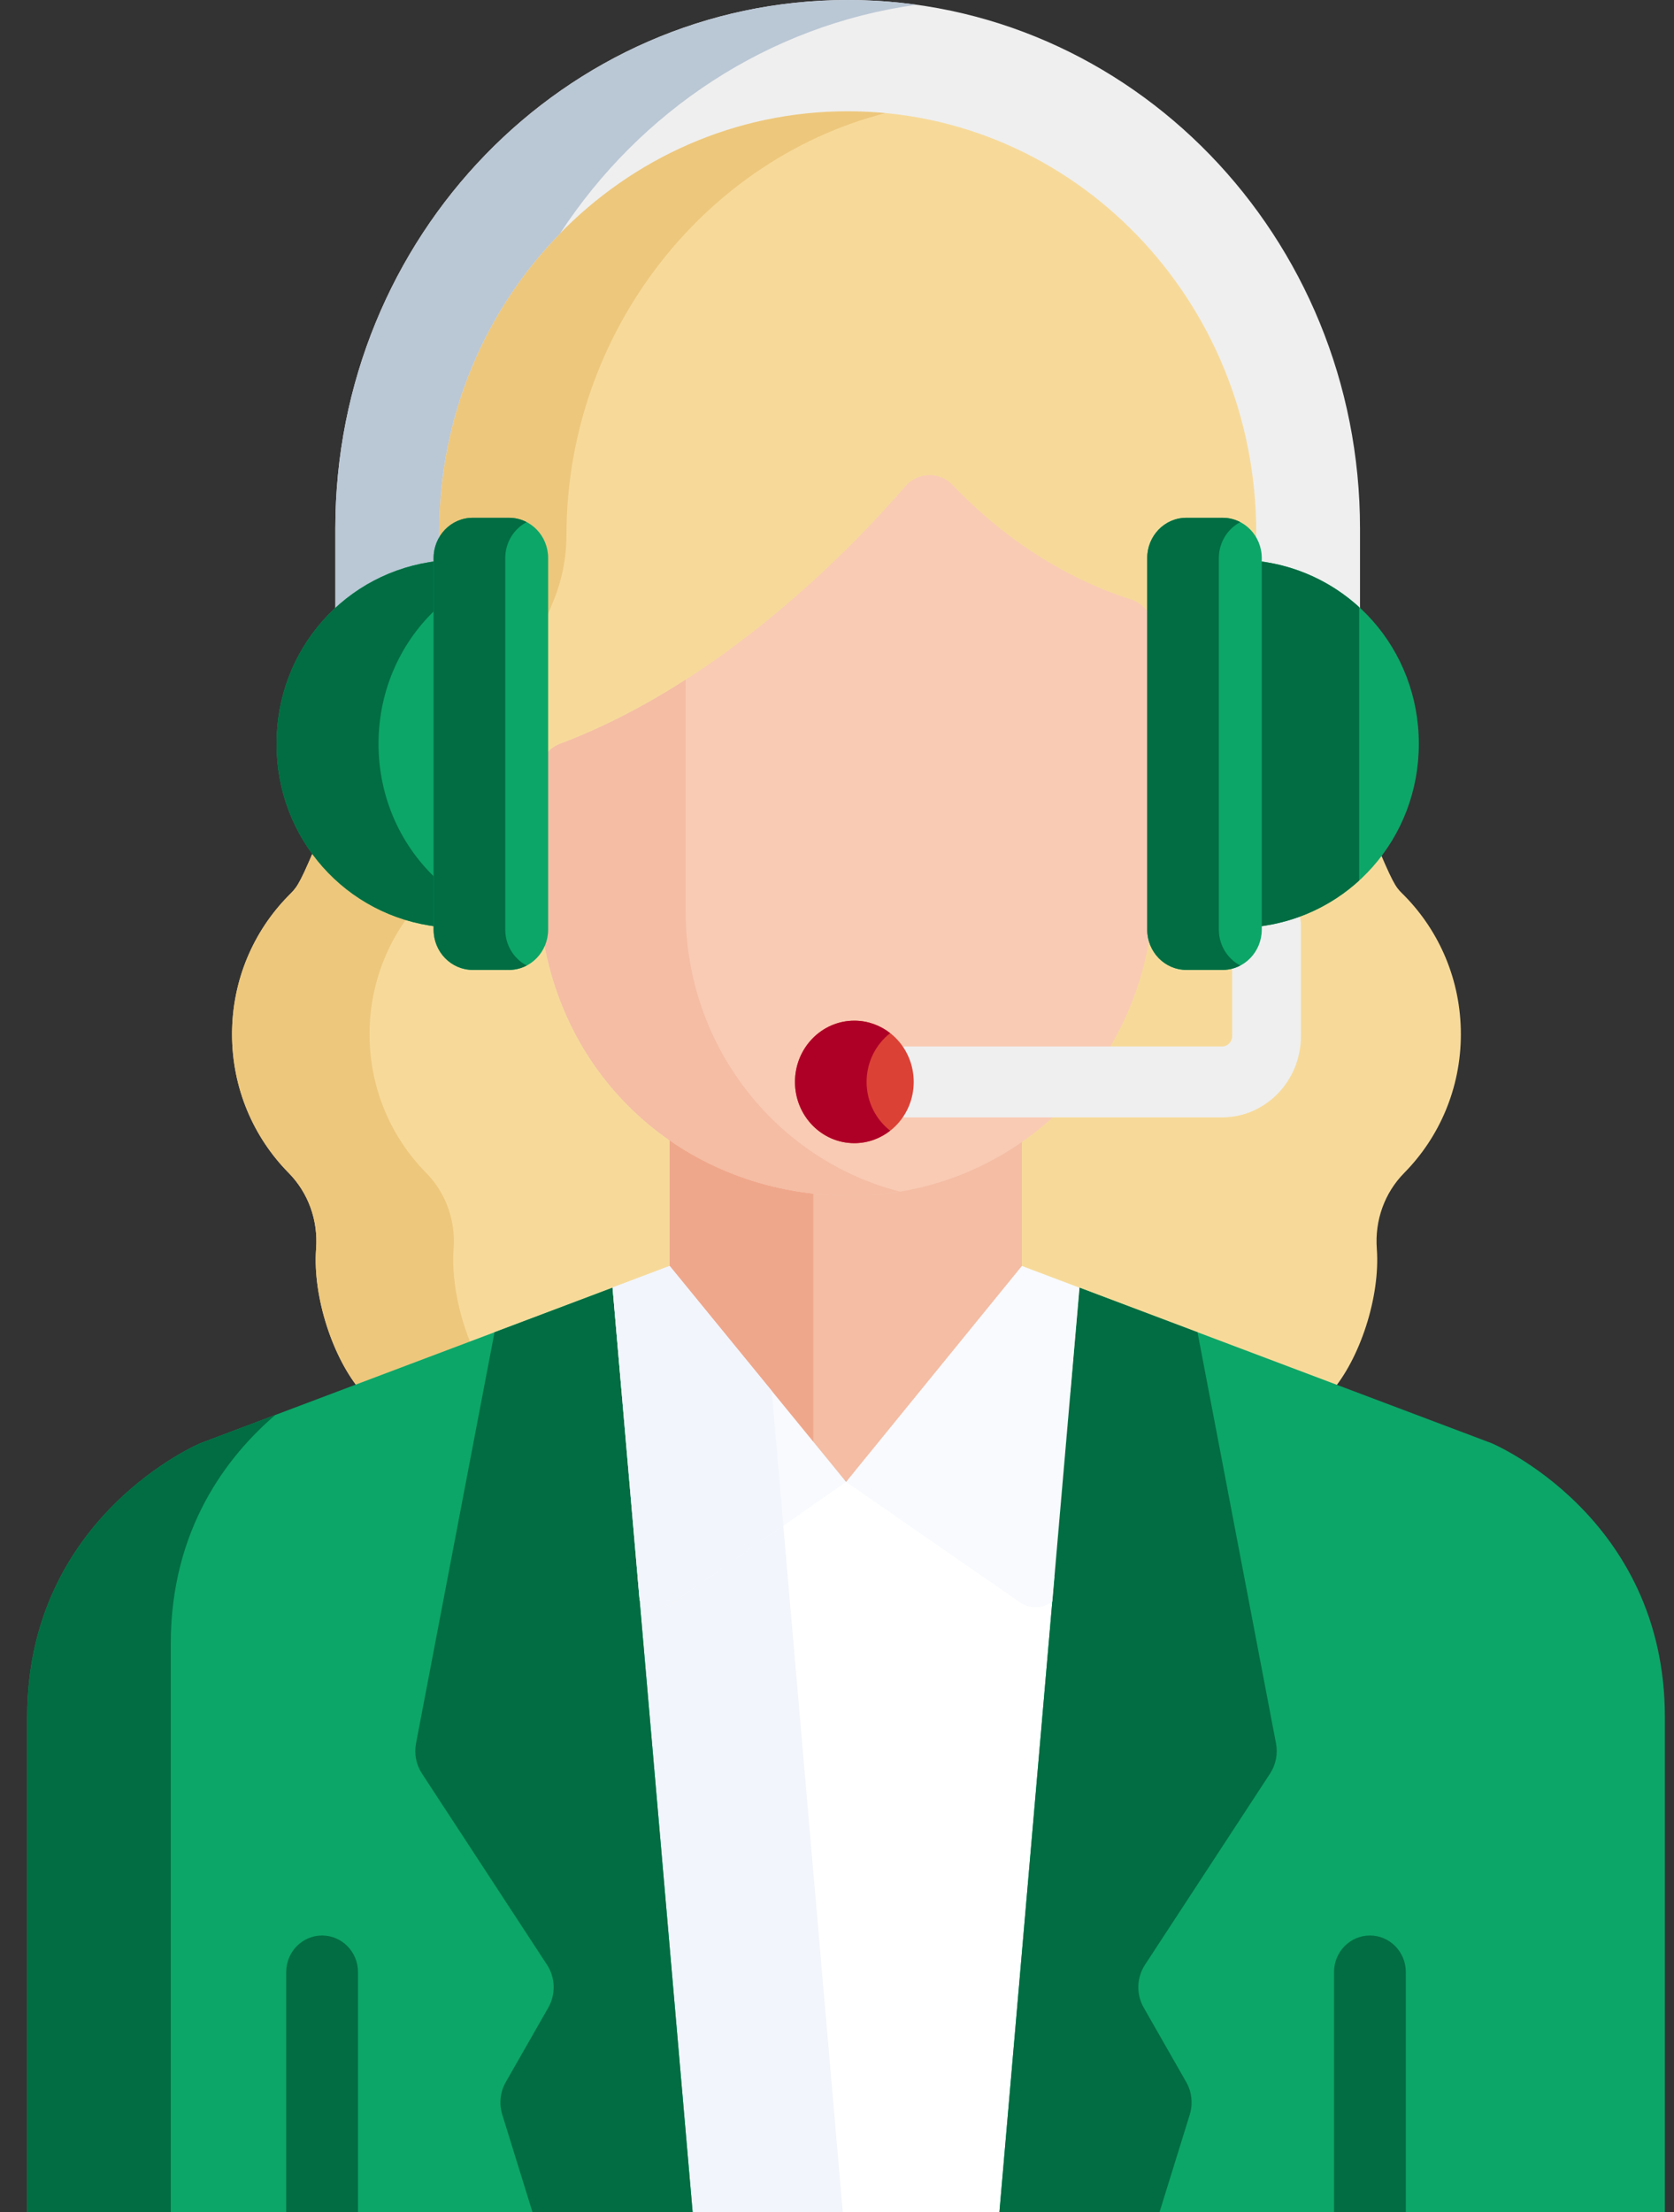 <svg width="81" height="107" viewBox="0 0 81 107" fill="none" xmlns="http://www.w3.org/2000/svg">
<rect x="0" y="0" width="81" height="107" fill="#333333" stroke="none"/>
<g clip-path="url(#clip0)">
<path d="M70.687 50.021C70.687 47.415 69.653 45.057 67.98 43.345C67.197 42.545 67.737 43.566 61.151 27.522C61.151 26.914 61.151 26.362 61.151 25.879C61.151 14.523 52.109 4.866 40.954 4.866C29.799 4.866 20.757 14.523 20.757 25.879V27.521C14.258 43.376 14.732 42.531 13.936 43.345C12.263 45.056 11.228 47.415 11.228 50.02C11.228 52.642 12.275 55.014 13.967 56.727C14.922 57.695 15.397 59.027 15.295 60.395C15.121 62.721 16.119 65.74 17.511 67.332L64.399 67.337C65.796 65.744 66.794 62.723 66.62 60.395C66.518 59.027 66.993 57.695 67.948 56.727C69.639 55.014 70.687 52.642 70.687 50.021Z" fill="#F7DA9A"/>
<path d="M23.752 66.797C22.581 65.125 21.793 62.48 21.95 60.392C22.052 59.032 21.571 57.689 20.622 56.728C18.93 55.014 17.882 52.643 17.882 50.021C17.882 47.415 18.917 45.057 20.59 43.346C21.36 42.558 20.943 43.322 26.79 29.038C27.199 28.038 27.41 26.963 27.41 25.879C27.41 15.677 34.709 6.848 44.28 5.159C43.198 4.968 42.087 4.867 40.953 4.867C29.798 4.867 20.757 14.524 20.757 25.879V27.522C14.258 43.377 14.732 42.531 13.935 43.346C12.263 45.057 11.228 47.415 11.228 50.021C11.228 52.643 12.275 55.014 13.967 56.728C14.922 57.695 15.397 59.028 15.295 60.395C15.121 62.721 16.118 65.741 17.511 67.332L23.752 67.333V66.797Z" fill="#EDC77C"/>
<path d="M51.486 76.249H50.982L50.918 76.988C50.465 77.332 49.823 77.368 49.326 77.009L41.186 71.37L40.94 71.672L40.695 71.371L32.623 77.009C32.096 77.391 31.404 77.326 30.949 76.919L30.891 76.249H30.388L33.484 111.982H48.389L51.486 76.249Z" fill="white"/>
<path d="M37.865 73.347L32.623 77.009C32.096 77.391 31.404 77.326 30.949 76.919L30.891 76.249H30.388L33.484 111.982H41.214L37.865 73.347Z" fill="#F2F5FB"/>
<path d="M72.171 69.8L52.233 62.28L47.926 111.982H75.806C78.43 111.982 77.11 111.982 80.558 111.982V83.044C80.558 73.311 72.171 69.8 72.171 69.8Z" fill="#0CA668"/>
<path d="M29.64 62.281L9.702 69.801C9.702 69.801 1.315 73.311 1.315 83.044V107.145C1.315 109.817 3.443 111.982 6.066 111.982H33.947L29.64 62.281Z" fill="#0CA668"/>
<path d="M9.702 69.801C9.702 69.801 1.315 73.311 1.315 83.044V111.982C5.187 111.982 3.443 111.982 6.066 111.982H8.263V79.507C8.263 73.964 10.983 70.441 13.325 68.435L9.702 69.801Z" fill="#026D42"/>
<path d="M30.707 77.119L30.692 76.934L30.707 77.119Z" fill="#EB6A76"/>
<path d="M30.623 76.15L30.692 76.934L30.623 76.15Z" fill="#EB6A76"/>
<path d="M41.092 55.271C37.733 55.259 34.791 54.29 32.403 52.683V61.936L40.94 71.672L49.446 61.936V52.658C47.051 54.312 44.177 55.281 41.092 55.271Z" fill="#F4BDA4"/>
<path d="M39.351 55.175C36.711 54.895 34.368 54.005 32.403 52.683V61.936L39.351 69.859V55.175Z" fill="#EFA78B"/>
<path d="M17.323 111.982V95.38C17.323 94.404 16.545 93.612 15.586 93.612C14.627 93.612 13.849 94.404 13.849 95.38V111.982H17.323Z" fill="#026D42"/>
<path d="M68.024 111.982V95.38C68.024 94.404 67.246 93.612 66.288 93.612C65.328 93.612 64.55 94.404 64.55 95.38V111.982H68.024Z" fill="#026D42"/>
<path d="M54.558 111.982L57.569 102.276C57.732 101.749 57.669 101.176 57.397 100.699L55.342 97.101C54.972 96.454 54.997 95.649 55.404 95.026L61.454 85.781C61.735 85.351 61.839 84.826 61.742 84.318L57.944 64.435L52.233 62.281L47.926 111.982H54.558Z" fill="#026D42"/>
<path d="M29.64 62.281L23.929 64.435L20.131 84.318C20.034 84.826 20.137 85.351 20.419 85.781L26.468 95.026C26.875 95.649 26.9 96.454 26.531 97.101L24.476 100.699C24.203 101.176 24.141 101.749 24.304 102.276L27.314 111.982H33.947L29.64 62.281Z" fill="#026D42"/>
<path d="M49.446 61.229L40.94 71.672L49.325 77.48C49.823 77.84 50.465 77.803 50.917 77.459L52.233 62.281L49.446 61.229Z" fill="#F8FAFD"/>
<path d="M32.403 61.229L29.64 62.272V62.281L30.949 77.391C31.404 77.797 32.096 77.862 32.623 77.48L40.94 71.672L32.403 61.229Z" fill="#F8FAFD"/>
<path d="M37.338 67.266L32.403 61.229L29.64 62.272V62.28L30.949 77.391C31.404 77.796 32.096 77.862 32.623 77.48L37.904 73.792L37.338 67.266Z" fill="#F2F5FB"/>
<path d="M55.613 45.34C55.598 45.242 55.592 45.159 55.592 45.081V29.677L55.554 29.62C55.353 29.315 55.055 29.091 54.716 28.986C52.939 28.436 49.456 26.987 46.097 23.46C45.451 22.782 44.393 22.835 43.804 23.52C41.437 26.267 35.072 32.981 27.103 35.976C26.797 36.091 26.537 36.299 26.353 36.576L26.315 36.633V45.081C26.315 45.158 26.308 45.239 26.294 45.335L26.289 45.37L26.295 45.406C27.517 52.722 33.631 57.831 41.163 57.831C48.336 57.831 54.413 52.608 55.613 45.411L55.619 45.375L55.613 45.34Z" fill="#F9CBB4"/>
<path d="M33.177 44.081V32.875C31.302 34.079 29.262 35.164 27.104 35.976C26.797 36.091 26.537 36.299 26.354 36.576L26.315 36.633V45.081C26.315 45.158 26.308 45.239 26.294 45.334L26.289 45.37L26.295 45.406C27.517 52.722 33.631 57.831 41.163 57.831C41.972 57.831 42.768 57.762 43.544 57.633C37.587 56.106 33.177 50.619 33.177 44.081Z" fill="#F4BDA4"/>
<path d="M21.202 28.273V28.136C21.202 27.99 21.218 26.706 21.248 26.57V25.764C21.248 14.507 30.098 5.382 41.017 5.382C51.934 5.382 60.785 14.507 60.785 25.764V26.567C60.814 26.704 60.831 27.989 60.831 28.136V28.273C62.759 28.492 64.476 29.315 65.807 30.545V25.561C65.807 11.444 54.708 0 41.017 0C27.324 0 16.226 11.444 16.226 25.561V30.546C17.557 29.315 19.274 28.492 21.202 28.273Z" fill="#EFEFEF"/>
<path d="M27.105 11.284C30.972 5.373 37.173 1.222 44.343 0.23C43.255 0.079 42.145 0 41.017 0C27.324 0 16.226 11.444 16.226 25.561V30.546C17.557 29.315 19.274 28.492 21.202 28.273V28.136C21.202 27.99 21.218 26.706 21.248 26.57V25.764C21.248 20.1 23.488 14.977 27.105 11.284Z" fill="#BAC7D5"/>
<path d="M59.136 54.043H43.403C42.484 54.043 41.739 53.276 41.739 52.328C41.739 51.381 42.484 50.613 43.403 50.613H59.136C59.403 50.613 59.621 50.388 59.621 50.111V44.759C59.621 43.811 60.367 43.043 61.285 43.043C62.204 43.043 62.948 43.811 62.948 44.759V50.111C62.949 52.279 61.238 54.043 59.136 54.043Z" fill="#EFEFEF"/>
<path d="M44.212 52.328C44.212 50.692 42.926 49.366 41.34 49.366C39.753 49.366 38.467 50.692 38.467 52.328C38.467 53.964 39.753 55.29 41.34 55.29C42.926 55.29 44.212 53.964 44.212 52.328Z" fill="#DC4135"/>
<path d="M41.932 52.328C41.932 51.364 42.381 50.51 43.073 49.969C42.59 49.593 41.991 49.366 41.34 49.366C39.753 49.366 38.467 50.692 38.467 52.328C38.467 53.964 39.753 55.29 41.34 55.29C41.991 55.29 42.59 55.064 43.073 54.686C42.381 54.145 41.932 53.292 41.932 52.328Z" fill="#AE0027"/>
<path d="M60.832 27.13V44.822C65.308 44.315 68.653 40.554 68.653 35.975C68.653 31.398 65.307 27.637 60.832 27.13Z" fill="#0CA668"/>
<path d="M65.766 29.365C64.441 28.155 62.739 27.346 60.832 27.13V44.822C62.739 44.606 64.441 43.797 65.766 42.587V29.365Z" fill="#026D42"/>
<path d="M21.202 27.13V44.822C16.726 44.315 13.381 40.554 13.381 35.975C13.381 31.398 16.726 27.637 21.202 27.13Z" fill="#0CA668"/>
<path d="M18.316 35.975C18.316 33.349 19.418 30.993 21.202 29.365V27.13C16.726 27.637 13.381 31.398 13.381 35.975C13.381 40.554 16.726 44.315 21.202 44.822V42.587C19.418 40.959 18.316 38.602 18.316 35.975Z" fill="#026D42"/>
<path d="M59.163 25.043H57.4C56.356 25.043 55.51 25.915 55.51 26.992V44.96C55.51 46.037 56.357 46.91 57.4 46.91H59.163C60.206 46.91 61.053 46.037 61.053 44.96V26.992C61.053 25.915 60.206 25.043 59.163 25.043Z" fill="#0CA668"/>
<path d="M24.633 25.043H22.871C21.827 25.043 20.981 25.915 20.981 26.992V44.96C20.981 46.037 21.827 46.91 22.871 46.91H24.633C25.677 46.91 26.523 46.037 26.523 44.96V26.992C26.523 25.915 25.677 25.043 24.633 25.043Z" fill="#0CA668"/>
<path d="M58.977 44.96V26.992C58.977 26.232 59.4 25.575 60.015 25.254C59.758 25.12 59.47 25.043 59.163 25.043H57.4C56.356 25.043 55.51 25.915 55.51 26.992V44.96C55.51 46.037 56.356 46.909 57.4 46.909H59.163C59.47 46.909 59.758 46.832 60.015 46.698C59.4 46.377 58.977 45.72 58.977 44.96Z" fill="#026D42"/>
<path d="M24.448 44.96V26.992C24.448 26.232 24.87 25.575 25.485 25.254C25.229 25.12 24.939 25.043 24.633 25.043H22.871C21.827 25.043 20.98 25.915 20.98 26.992V44.96C20.98 46.037 21.827 46.909 22.871 46.909H24.633C24.939 46.909 25.229 46.832 25.485 46.698C24.87 46.377 24.448 45.72 24.448 44.96Z" fill="#026D42"/>
</g>
<defs>
<clipPath id="clip0">
<path d="M0.846 0H80.846V113H0.846V0Z" fill="white"/>
</clipPath>
</defs>
</svg>
